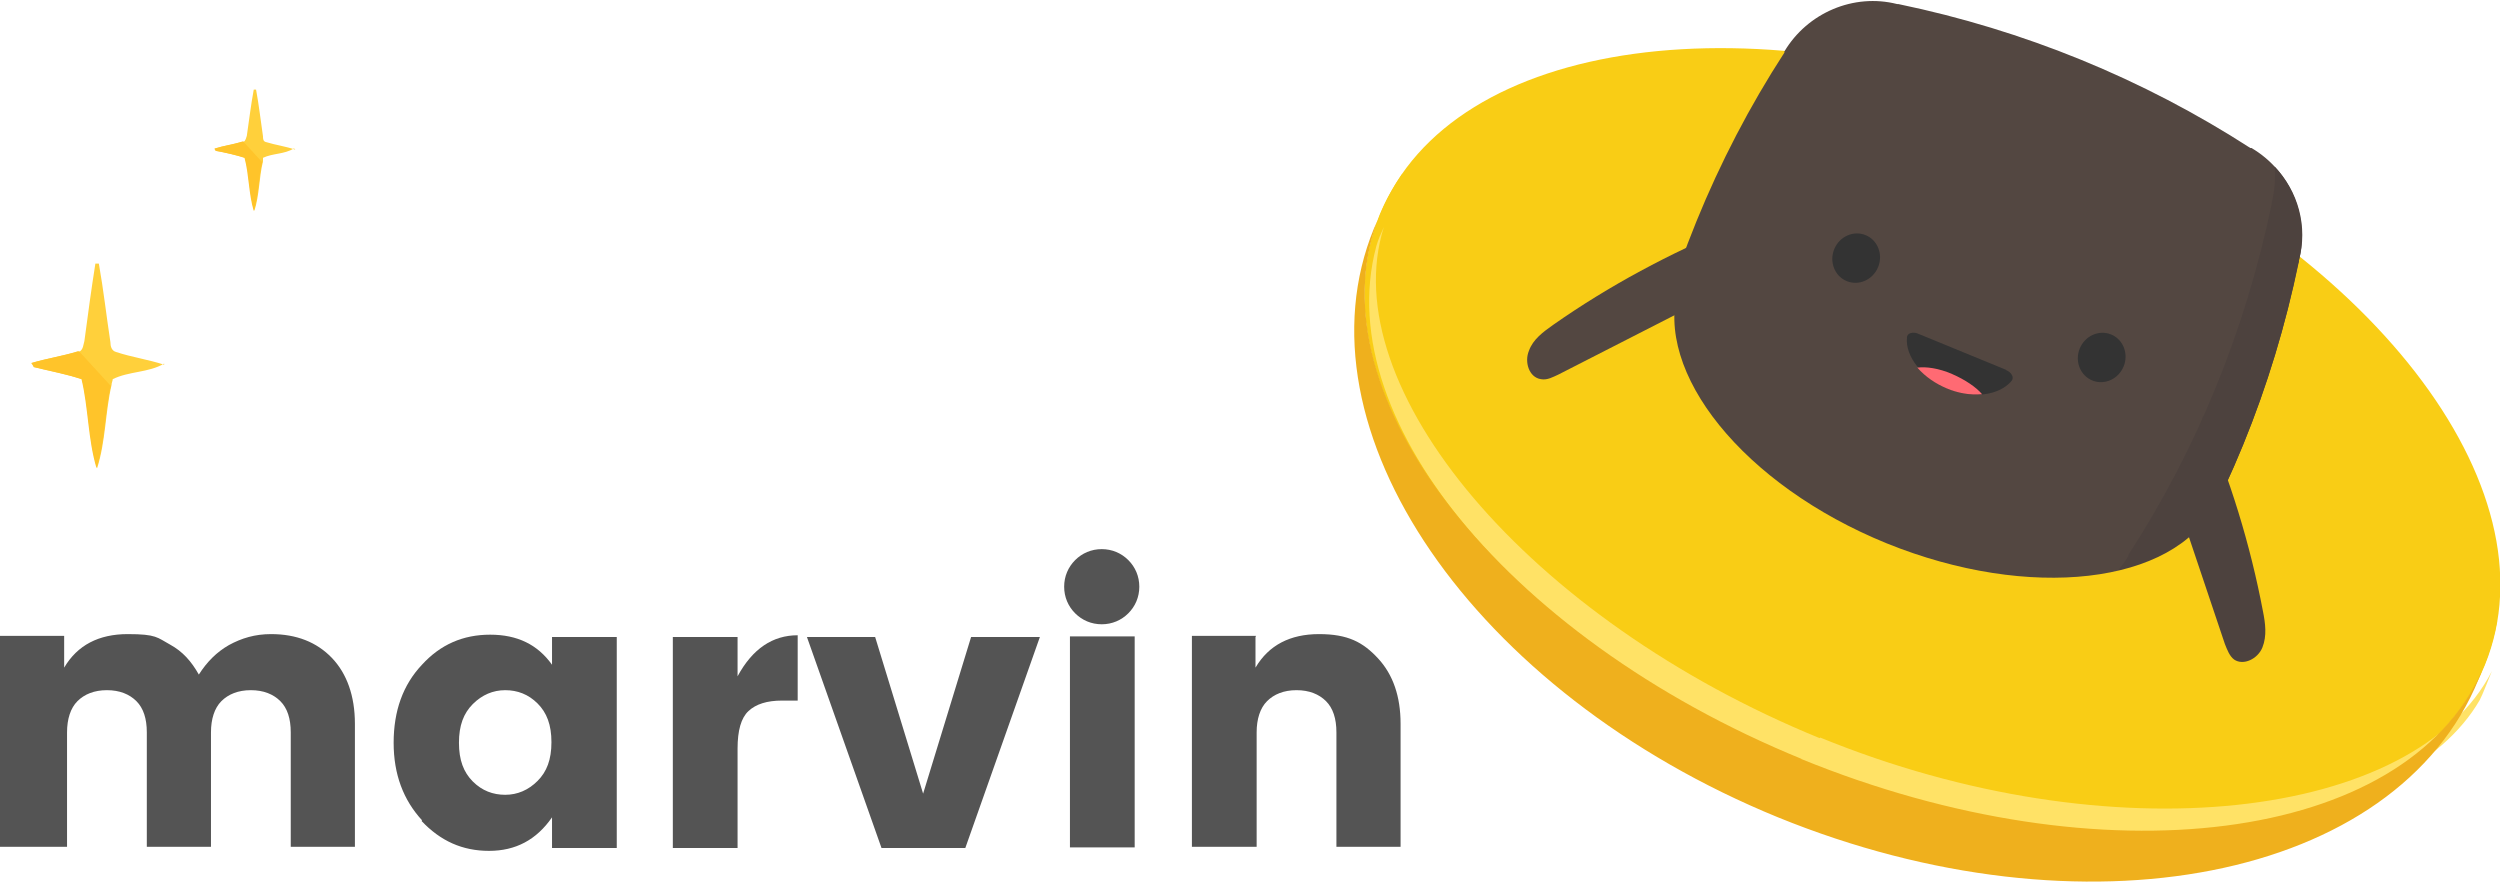 <svg xmlns="http://www.w3.org/2000/svg" xmlns:xlink="http://www.w3.org/1999/xlink" id="Layer_1" data-name="Layer 1" viewBox="0 0 432.5 152.6"><defs><style>      .cls-1 {        fill: #333;      }      .cls-1, .cls-2, .cls-3, .cls-4, .cls-5, .cls-6, .cls-7, .cls-8, .cls-9, .cls-10, .cls-11 {        stroke-width: 0px;      }      .cls-2 {        fill: #ffe266;      }      .cls-3 {        fill: #545454;      }      .cls-4 {        fill: url(#linear-gradient);      }      .cls-5 {        fill: url(#radial-gradient);      }      .cls-6 {        fill: #ffd03b;      }      .cls-7 {        fill: #534741;      }      .cls-8 {        fill: #f9cd15;      }      .cls-9 {        fill: #4d423e;      }      .cls-10 {        fill: #efb01d;      }      .cls-11 {        fill: #ffc42a;      }    </style><radialGradient id="radial-gradient" cx="321.6" cy="649.1" fx="321.6" fy="649.1" r="53.2" gradientTransform="translate(0 -250)" gradientUnits="userSpaceOnUse"><stop offset="0" stop-color="#63554e"></stop><stop offset=".5" stop-color="#5e514a"></stop><stop offset="1" stop-color="#534741"></stop></radialGradient><linearGradient id="linear-gradient" x1="428.6" y1="439" x2="428.6" y2="436.3" gradientTransform="translate(-181.9 317.3) rotate(22.2) scale(.9 -1)" gradientUnits="userSpaceOnUse"><stop offset="0" stop-color="#ff9ca1"></stop><stop offset="0" stop-color="#ff9096"></stop><stop offset=".2" stop-color="#ff7f86"></stop><stop offset=".3" stop-color="#ff737b"></stop><stop offset=".5" stop-color="#ff6c75"></stop><stop offset="1" stop-color="#ff6a73"></stop></linearGradient></defs><path class="cls-8" d="M356.9,20.7c-52.8-21.5-105.7-14.3-118.1,16.3-12.5,30.6,20.2,72.8,73,94.3,52.8,21.5,105.7,14.3,118.1-16.3,12.5-30.6-20.2-72.8-73-94.3h0ZM326.4,93.9c-25.6-10.4-41.5-31-35.5-45.8,6-14.8,31.7-18.4,57.4-7.9,25.6,10.4,41.5,31,35.5,45.8-6,14.8-31.8,18.4-57.4,7.9Z"></path><path class="cls-5" d="M372.8,106.2c-3.9,6.7-11.8,10.1-19.4,8.2h-.2c-21.7-4.5-42.3-13-60.9-24.9h-.2c-6.8-4-10.1-12-8.2-19.5v-.2c4.5-21.6,12.8-42.2,24.8-60.7v-.2c4-6.7,12-10.1,19.5-8.2h.2c21.7,4.5,42.3,12.9,60.9,24.9h.2c6.8,4,10.1,12,8.2,19.5v.2c-4.5,21.6-12.8,42.2-24.8,60.7v.2Z"></path><path class="cls-9" d="M397.7,45.3v-.2c1.6-5.9-.1-12-4.2-16.3.2,2.1,0,4.2-.5,6.3v.2c-4.5,21.6-12.8,42.2-24.8,60.7v.2c-4,6.7-12,10.1-19.5,8.2h-.2c-21.7-4.5-42.3-12.9-60.9-24.9h-.2c-1.5-.9-2.8-2-4-3.2.6,5.6,3.9,10.4,8.6,13.1h.2c18.6,12.1,39.2,20.5,60.9,25h.2c7.6,2.1,15.5-1.3,19.4-8v-.2c12.1-18.5,20.5-39.1,24.9-60.7h0Z"></path><path class="cls-8" d="M383.1,87.5c-7.1,13.6-32,16.5-56.7,6.5-24.8-10.1-40.4-29.6-36-44.3l-47.9-19.5c-1.5,2.2-2.8,4.5-3.8,6.9-12.5,30.6,20.2,72.8,73,94.3,52.8,21.5,105.7,14.3,118.1-16.3,1-2.5,1.7-5,2.2-7.6l-48.9-19.9h0Z"></path><path class="cls-9" d="M381.1,72c4.7,10.8,8.2,22.2,10.4,33.8.4,2,.7,4.2-.1,6.2s-3.3,3.2-4.9,2.1c-.8-.6-1.2-1.7-1.6-2.7l-8.1-24.1,4.3-15.2h0c0-.1,0-.1,0-.1Z"></path><path class="cls-7" d="M299.8,39.3c-10.9,4.5-21.4,10.1-31.1,16.9-1.7,1.2-3.5,2.5-4.2,4.5-.8,1.9,0,4.6,2.1,4.9,1.1.2,2.1-.4,3-.8l22.7-11.6s7.6-13.9,7.6-13.9Z"></path><path class="cls-1" d="M347,64c1,.4,1.5,1.3,1,1.9-2.1,2.5-6.7,3.2-11.1,1.3s-7.3-5.5-7-8.8c0-.8,1.1-1.1,2.1-.6,0,0,15.1,6.2,15.1,6.2Z"></path><ellipse class="cls-1" cx="363.6" cy="61.9" rx="4.3" ry="4.1" transform="translate(168.9 375.1) rotate(-67.8)"></ellipse><ellipse class="cls-1" cx="321.1" cy="44.6" rx="4.3" ry="4.1" transform="translate(158.5 325.1) rotate(-67.8)"></ellipse><path class="cls-4" d="M336.8,67.2c1.9.8,4,1.2,6.1,1-1-1.2-2.9-2.5-5.2-3.5s-4.5-1.3-6-1.1c1.4,1.6,3.2,2.8,5.1,3.6h0Z"></path><path class="cls-8" d="M413.1,77.3s8.6,15.8,1.3,32.4c-10.6-3.4-10.9-30.7-10.9-30.7l9.6-1.8Z"></path><path class="cls-2" d="M314.8,127.7c-50.4-20.6-84.1-60.7-75.4-88.4-.5,1.1-1,2.2-1.3,3.3-8.3,31.1,26.2,70,74.9,89.6,52,20.9,102.9,11.6,116-11.1.4-.7,1.8-4.3,2.1-5-13.2,25.8-65.8,32.1-116.2,11.5h0Z"></path><path class="cls-10" d="M311.7,131.3c-52.1-21.3-84.6-62.7-73.4-93.1-.2.4-.4.9-.6,1.3-14.2,34.7,17.1,80.3,69.9,101.9,52.8,21.5,107,10.9,121.2-23.9.2-.5.4-.9.5-1.3-13.3,29.6-65.5,36.4-117.7,15.1h0Z"></path><g><g id="_ffd35bff" data-name=" ffd35bff"><path class="cls-6" d="M28.4,62.9c-2.7,1.6-6.1,1.3-8.9,2.7,0,.3-.2.6-.2,1-1.1,4.7-1,9.7-2.5,14.4-1.5-5-1.4-10.4-2.6-15.4-2.7-.9-5.5-1.4-8.3-2.1,0-.2-.3-.5-.4-.7,2.7-.8,5.4-1.2,8-2h.3c.6-.4.6-1.1.8-1.8.6-4.5,1.2-9,1.9-13.4h.6c.8,4.5,1.3,9,2,13.6,0,.7.2,1.5,1,1.7,2.7.9,5.6,1.3,8.3,2.2h0v-.2Z"></path></g><path class="cls-11" d="M19.2,66.6c-1.1,4.7-1,9.7-2.5,14.4-1.5-5-1.4-10.4-2.6-15.4-2.7-.9-5.5-1.4-8.3-2.1,0-.2-.3-.5-.4-.7,2.7-.8,5.4-1.2,8-2h.3l5.5,6h0v-.2Z"></path></g><g><g id="_ffd35bff-2" data-name=" ffd35bff-2"><path class="cls-6" d="M50.8,25.7c-1.6,1-3.6.8-5.3,1.6v.6c-.7,2.8-.6,5.8-1.5,8.6-.9-3-.8-6.2-1.6-9.2-1.6-.5-3.3-.9-5-1.2,0,0-.2-.3-.2-.4,1.6-.5,3.2-.7,4.8-1.2h.2c.3-.2.4-.7.5-1,.4-2.7.7-5.3,1.2-8h.4c.5,2.7.8,5.4,1.2,8.1,0,.4,0,.9.6,1,1.6.5,3.3.7,5,1.3l-.2-.2h0Z"></path></g><path class="cls-11" d="M45.4,27.9c-.7,2.8-.6,5.8-1.5,8.6-.9-3-.8-6.2-1.6-9.2-1.6-.5-3.3-.9-5-1.2,0,0-.2-.3-.2-.4,1.6-.5,3.2-.7,4.8-1.2h.2l3.3,3.6s0-.2,0-.2Z"></path></g><g><path class="cls-3" d="M11.1,110.2v5.3c2.3-3.9,6-5.8,11-5.8s5.1.6,7.3,1.8,3.7,2.9,5,5.2c1.4-2.2,3.1-3.9,5.2-5.1,2.2-1.2,4.5-1.9,7.3-1.9,4.4,0,7.9,1.4,10.5,4.1s4,6.6,4,11.4v21.3h-11.1v-19.8c0-2.4-.6-4.2-1.8-5.4s-2.9-1.9-5.1-1.9-3.9.7-5.1,1.9c-1.2,1.2-1.8,3.1-1.8,5.4v19.8h-11.1v-19.8c0-2.4-.6-4.2-1.8-5.4s-2.9-1.9-5.1-1.9-3.9.7-5.1,1.9c-1.2,1.2-1.8,3.1-1.8,5.4v19.8H0v-36.5h11.2-.1Z"></path><path class="cls-3" d="M73,141.9c-3.2-3.5-4.9-7.9-4.9-13.4s1.6-10,4.9-13.5c3.2-3.5,7.1-5.2,11.8-5.2s8.2,1.7,10.7,5.2v-4.8h11.2v36.5h-11.2v-5.3c-2.7,3.9-6.3,5.8-10.9,5.8s-8.4-1.7-11.7-5.2h.1ZM93,135.1c1.6-1.6,2.4-3.7,2.4-6.7s-.8-5.1-2.4-6.7-3.5-2.3-5.6-2.3-4,.8-5.6,2.4c-1.6,1.6-2.4,3.7-2.4,6.7s.8,5.1,2.4,6.7,3.5,2.3,5.6,2.3,4-.8,5.6-2.4Z"></path><path class="cls-3" d="M127.6,110.2v6.8c2.6-4.8,6.1-7.1,10.4-7.1v11.3h-2.7c-2.6,0-4.5.6-5.8,1.8s-1.9,3.4-1.9,6.5v17.2h-11.2v-36.5h11.2Z"></path><path class="cls-3" d="M139.5,110.2h11.9l8.3,27.1,8.3-27.1h11.9l-12.9,36.5h-14.5s-12.9-36.5-12.9-36.5Z"></path><path class="cls-3" d="M195.2,106.1c-1.2,1.2-2.8,1.9-4.6,1.9s-3.4-.7-4.6-1.9c-1.2-1.2-1.9-2.8-1.9-4.6s.7-3.4,1.9-4.6c1.2-1.2,2.8-1.9,4.6-1.9s3.4.7,4.6,1.9c1.2,1.2,1.9,2.8,1.9,4.6s-.7,3.4-1.9,4.6ZM185.1,146.6v-36.5h11.2v36.5h-11.2Z"></path><path class="cls-3" d="M217.2,110.2v5.3c2.3-3.9,6-5.8,11-5.8s7.6,1.4,10.2,4.2,3.9,6.6,3.9,11.3v21.3h-11.1v-19.8c0-2.4-.6-4.2-1.8-5.4s-2.9-1.9-5.1-1.9-3.9.7-5.1,1.9c-1.2,1.2-1.8,3.1-1.8,5.4v19.8h-11.2v-36.5h11.2-.1Z"></path></g></svg>